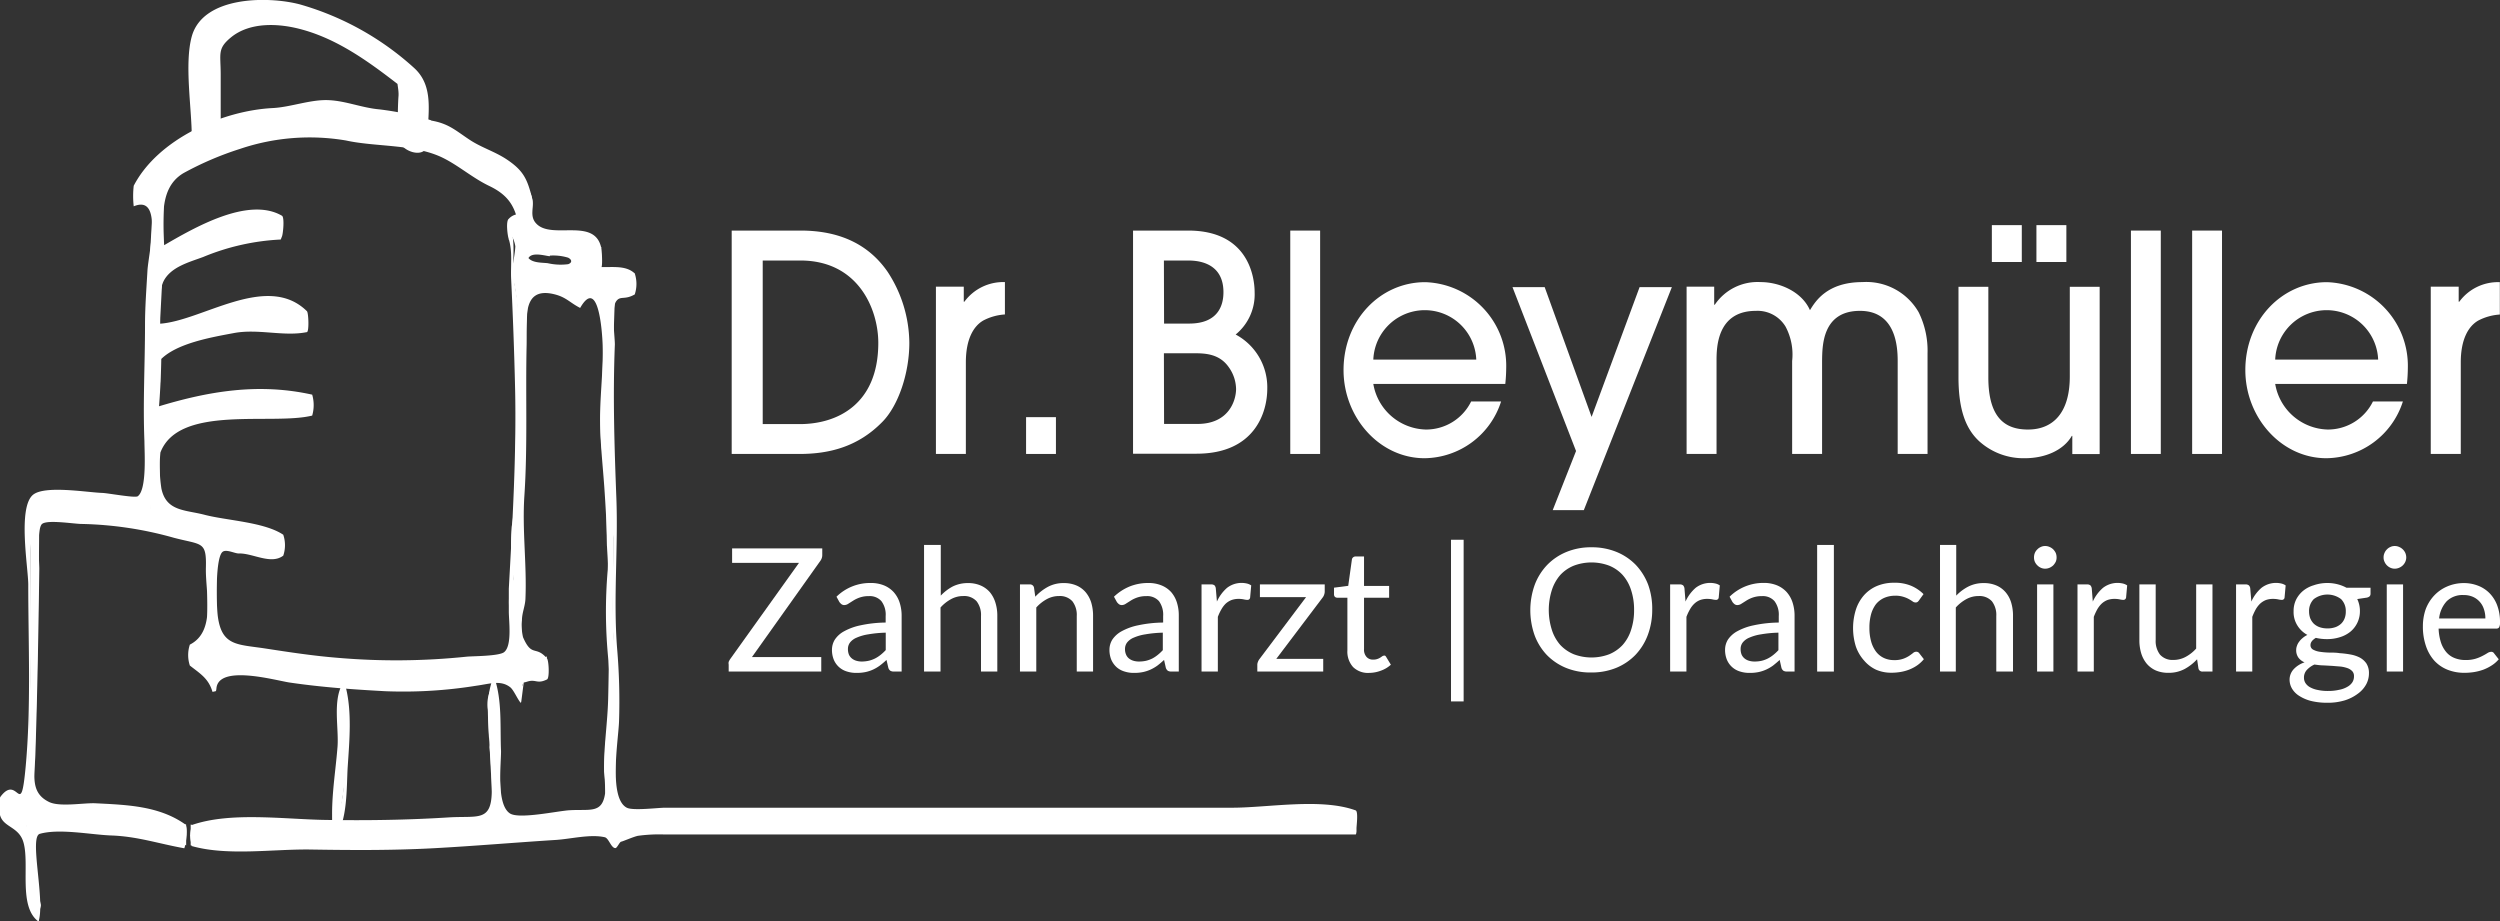 <svg xmlns="http://www.w3.org/2000/svg" viewBox="0 0 298.93 110.18"><rect x="0" y="0" width="298.93" height="110.18" fill="#333333" stroke="none"/><defs><style>.cls-1{fill:#fff;}</style></defs><title>logo</title><g id="Ebene_2" data-name="Ebene 2"><g id="Ebene_1-2" data-name="Ebene 1"><path class="cls-1" d="M98.41,65.57v.78a1.16,1.16,0,0,1-.22.7L90,78.57h8.29V80.3H87.22v-.83a.88.88,0,0,1,0-.33,2.7,2.7,0,0,1,.15-.29L95.63,67.3h-8V65.57Z" transform="translate(-0.09)"/><path class="cls-1" d="M107,80.3a.88.88,0,0,1-.44-.09.67.67,0,0,1-.25-.36l-.22-.94a9.38,9.38,0,0,1-.79.67,4.79,4.79,0,0,1-.81.48,4.41,4.41,0,0,1-.91.3,5.09,5.09,0,0,1-1.08.1,3.6,3.6,0,0,1-1.15-.17,2.45,2.45,0,0,1-1.55-1.38,3.1,3.1,0,0,1-.23-1.23,2.32,2.32,0,0,1,.33-1.18,3.07,3.07,0,0,1,1.09-1,7,7,0,0,1,2-.73,15,15,0,0,1,3-.33v-.78a2.68,2.68,0,0,0-.51-1.78,1.84,1.84,0,0,0-1.49-.6,3.2,3.2,0,0,0-1.11.17,3.68,3.68,0,0,0-.77.37l-.57.36a.91.91,0,0,1-.49.17.56.56,0,0,1-.35-.11,1.42,1.42,0,0,1-.24-.25l-.35-.64a5.72,5.72,0,0,1,4.12-1.64,4.11,4.11,0,0,1,1.57.29,3.26,3.26,0,0,1,1.15.8,3.49,3.49,0,0,1,.71,1.25,5.09,5.09,0,0,1,.24,1.61V80.3Zm-3.91-1.2A3.91,3.91,0,0,0,104,79a3.53,3.53,0,0,0,.73-.27,3.93,3.93,0,0,0,.66-.43,5.3,5.3,0,0,0,.61-.57V75.65a14.12,14.12,0,0,0-2.09.2,5.5,5.5,0,0,0-1.4.4,1.93,1.93,0,0,0-.79.59,1.26,1.26,0,0,0-.24.75,1.78,1.78,0,0,0,.12.69,1.27,1.27,0,0,0,.36.46,1.47,1.47,0,0,0,.53.27A2.27,2.27,0,0,0,103.09,79.1Z" transform="translate(-0.09)"/><path class="cls-1" d="M110.58,80.3V65.16h2v6.06A5.58,5.58,0,0,1,114,70.13a4.06,4.06,0,0,1,1.85-.41,3.68,3.68,0,0,1,1.5.29,3.07,3.07,0,0,1,1.1.8,3.59,3.59,0,0,1,.66,1.24,5.14,5.14,0,0,1,.23,1.61V80.3h-1.95V73.66a2.68,2.68,0,0,0-.52-1.76,2,2,0,0,0-1.59-.63,3,3,0,0,0-1.47.37,4.71,4.71,0,0,0-1.26,1V80.3Z" transform="translate(-0.09)"/><path class="cls-1" d="M122.05,80.3V69.88h1.17a.48.48,0,0,1,.51.39l.15,1.08a5.88,5.88,0,0,1,1.51-1.18,3.93,3.93,0,0,1,1.91-.45,3.77,3.77,0,0,1,1.51.29,3,3,0,0,1,1.09.8,3.61,3.61,0,0,1,.67,1.24,5.45,5.45,0,0,1,.22,1.61V80.3h-1.95V73.66a2.68,2.68,0,0,0-.52-1.76,2,2,0,0,0-1.59-.63,3,3,0,0,0-1.47.37,4.71,4.71,0,0,0-1.26,1V80.3Z" transform="translate(-0.09)"/><path class="cls-1" d="M140.18,80.3a.88.88,0,0,1-.44-.09.72.72,0,0,1-.25-.36l-.21-.94c-.27.25-.53.47-.79.67a4.87,4.87,0,0,1-.82.48,4.41,4.41,0,0,1-.91.3,5.06,5.06,0,0,1-1.07.1,3.55,3.55,0,0,1-1.15-.17,2.47,2.47,0,0,1-.93-.51,2.63,2.63,0,0,1-.63-.87,3.1,3.1,0,0,1-.23-1.23,2.32,2.32,0,0,1,.33-1.18,3.16,3.16,0,0,1,1.09-1,7,7,0,0,1,2-.73,15,15,0,0,1,3-.33v-.78a2.74,2.74,0,0,0-.5-1.78,1.86,1.86,0,0,0-1.5-.6,3.24,3.24,0,0,0-1.11.17,3.68,3.68,0,0,0-.77.37l-.57.36a.88.88,0,0,1-.49.17.58.58,0,0,1-.35-.11,1.42,1.42,0,0,1-.24-.25l-.35-.64a6,6,0,0,1,1.89-1.23,5.9,5.9,0,0,1,2.23-.41,4.07,4.07,0,0,1,1.57.29,3.17,3.17,0,0,1,1.15.8A3.49,3.49,0,0,1,140.8,72a5.09,5.09,0,0,1,.24,1.61V80.3Zm-3.91-1.2a3.91,3.91,0,0,0,.86-.09,3.62,3.62,0,0,0,.74-.27,3.85,3.85,0,0,0,.65-.43,5.3,5.3,0,0,0,.61-.57V75.65a14.12,14.12,0,0,0-2.09.2,5.63,5.63,0,0,0-1.4.4,1.93,1.93,0,0,0-.79.59,1.26,1.26,0,0,0-.24.75,1.6,1.6,0,0,0,.13.69,1.15,1.15,0,0,0,.35.46,1.56,1.56,0,0,0,.53.27A2.27,2.27,0,0,0,136.27,79.1Z" transform="translate(-0.09)"/><path class="cls-1" d="M143.76,80.3V69.88h1.12a.63.63,0,0,1,.44.12.69.69,0,0,1,.15.41l.13,1.52a4.77,4.77,0,0,1,1.21-1.64,2.84,2.84,0,0,1,2.36-.52,1.5,1.5,0,0,1,.53.23l-.13,1.45a.31.31,0,0,1-.33.28,2.26,2.26,0,0,1-.43-.06,2.9,2.9,0,0,0-.62-.06,2.48,2.48,0,0,0-.85.14,2.27,2.27,0,0,0-.68.42,3.05,3.05,0,0,0-.52.68,5.92,5.92,0,0,0-.43.91V80.3Z" transform="translate(-0.09)"/><path class="cls-1" d="M158.49,70.7a1.14,1.14,0,0,1-.07.41,1.1,1.1,0,0,1-.18.34l-5.54,7.33h5.61V80.3h-7.88v-.82a.93.93,0,0,1,.07-.33,1.3,1.3,0,0,1,.2-.36l5.56-7.39h-5.52V69.88h7.75Z" transform="translate(-0.09)"/><path class="cls-1" d="M163.81,80.46a2.54,2.54,0,0,1-1.93-.7,2.76,2.76,0,0,1-.68-2V71.47H160a.43.43,0,0,1-.29-.1.44.44,0,0,1-.11-.32v-.78l1.7-.22.44-3.15a.4.4,0,0,1,.15-.26.42.42,0,0,1,.3-.1h1v3.52h3v1.41h-3v6.15a1.27,1.27,0,0,0,.31.94,1,1,0,0,0,.79.31,1.39,1.39,0,0,0,.48-.07,1.65,1.65,0,0,0,.35-.16l.25-.17a.34.34,0,0,1,.19-.07.24.24,0,0,1,.15,0,.58.58,0,0,1,.12.14l.57.94a3.46,3.46,0,0,1-1.16.7A4.11,4.11,0,0,1,163.81,80.46Z" transform="translate(-0.09)"/><path class="cls-1" d="M173.59,64.54h1.51V83.87h-1.51Z" transform="translate(-0.09)"/><path class="cls-1" d="M197.65,72.93a8.55,8.55,0,0,1-.53,3,7,7,0,0,1-1.48,2.38,6.81,6.81,0,0,1-2.3,1.55,7.75,7.75,0,0,1-3,.55,7.67,7.67,0,0,1-3-.55,6.81,6.81,0,0,1-2.3-1.55A6.92,6.92,0,0,1,183.6,76a9,9,0,0,1,0-6.07,7,7,0,0,1,1.49-2.38,6.81,6.81,0,0,1,2.3-1.55,7.67,7.67,0,0,1,3-.56,7.75,7.75,0,0,1,3,.56,6.81,6.81,0,0,1,2.3,1.55,7.15,7.15,0,0,1,1.48,2.38A8.54,8.54,0,0,1,197.65,72.93Zm-2.17,0a7.39,7.39,0,0,0-.36-2.38,5,5,0,0,0-1-1.79,4.45,4.45,0,0,0-1.61-1.12,6,6,0,0,0-4.24,0,4.49,4.49,0,0,0-1.62,1.12,5.16,5.16,0,0,0-1,1.79,7.87,7.87,0,0,0,0,4.77,5.07,5.07,0,0,0,1,1.79,4.62,4.62,0,0,0,1.62,1.12,6,6,0,0,0,4.24,0,4.58,4.58,0,0,0,1.61-1.12,4.92,4.92,0,0,0,1-1.79A7.36,7.36,0,0,0,195.48,72.93Z" transform="translate(-0.09)"/><path class="cls-1" d="M199.79,80.3V69.88h1.12a.63.63,0,0,1,.44.12.69.69,0,0,1,.16.41l.12,1.52a4.77,4.77,0,0,1,1.21-1.64,2.84,2.84,0,0,1,2.36-.52,1.42,1.42,0,0,1,.53.23l-.13,1.45a.31.31,0,0,1-.33.28,2.18,2.18,0,0,1-.42-.06,3.06,3.06,0,0,0-.63-.06,2.48,2.48,0,0,0-.85.14,2.11,2.11,0,0,0-.67.42,2.81,2.81,0,0,0-.53.68,5.92,5.92,0,0,0-.43.91V80.3Z" transform="translate(-0.09)"/><path class="cls-1" d="M213.79,80.3a.88.88,0,0,1-.44-.09.67.67,0,0,1-.25-.36l-.21-.94c-.27.25-.54.47-.79.67a4.87,4.87,0,0,1-.82.48,4.41,4.41,0,0,1-.91.3,5.09,5.09,0,0,1-1.08.1,3.6,3.6,0,0,1-1.15-.17,2.45,2.45,0,0,1-1.55-1.38,3.1,3.1,0,0,1-.23-1.23,2.32,2.32,0,0,1,.33-1.18,3.16,3.16,0,0,1,1.09-1,7,7,0,0,1,2-.73,15,15,0,0,1,3-.33v-.78a2.68,2.68,0,0,0-.51-1.78,1.84,1.84,0,0,0-1.49-.6,3.24,3.24,0,0,0-1.11.17,3.68,3.68,0,0,0-.77.37l-.57.36a.91.91,0,0,1-.49.17.56.56,0,0,1-.35-.11,1.42,1.42,0,0,1-.24-.25l-.35-.64A5.76,5.76,0,0,1,211,69.7a4.11,4.11,0,0,1,1.57.29,3.26,3.26,0,0,1,1.15.8,3.49,3.49,0,0,1,.71,1.25,5.09,5.09,0,0,1,.24,1.61V80.3Zm-3.91-1.2a3.91,3.91,0,0,0,.86-.09,3.53,3.53,0,0,0,.73-.27,3.93,3.93,0,0,0,.66-.43,5.3,5.3,0,0,0,.61-.57V75.65a14.12,14.12,0,0,0-2.09.2,5.5,5.5,0,0,0-1.4.4,1.93,1.93,0,0,0-.79.59,1.26,1.26,0,0,0-.24.75,1.78,1.78,0,0,0,.12.69,1.27,1.27,0,0,0,.36.46,1.47,1.47,0,0,0,.53.27A2.27,2.27,0,0,0,209.88,79.1Z" transform="translate(-0.09)"/><path class="cls-1" d="M219.37,65.16V80.3h-2V65.16Z" transform="translate(-0.09)"/><path class="cls-1" d="M229.54,71.8a.74.74,0,0,1-.17.18.43.43,0,0,1-.24.06.59.59,0,0,1-.35-.13,5.2,5.2,0,0,0-.45-.28,3.47,3.47,0,0,0-.66-.27,3,3,0,0,0-.95-.13,3.29,3.29,0,0,0-1.33.26,2.66,2.66,0,0,0-1,.77,3.64,3.64,0,0,0-.58,1.22,6,6,0,0,0-.19,1.6,5.88,5.88,0,0,0,.21,1.64,3.69,3.69,0,0,0,.59,1.21,2.53,2.53,0,0,0,.94.75,2.83,2.83,0,0,0,1.22.25,3,3,0,0,0,1.08-.16,3.52,3.52,0,0,0,.7-.34c.18-.12.34-.24.47-.34a.56.56,0,0,1,.38-.16.42.42,0,0,1,.37.18l.55.71a4,4,0,0,1-.8.74,4.7,4.7,0,0,1-.94.5,5.26,5.26,0,0,1-1.05.29,6.74,6.74,0,0,1-1.11.09,4.53,4.53,0,0,1-1.81-.36A4.2,4.2,0,0,1,223,79a4.92,4.92,0,0,1-1-1.69,7.43,7.43,0,0,1,0-4.41,4.86,4.86,0,0,1,.95-1.7,4.34,4.34,0,0,1,1.54-1.12,5.22,5.22,0,0,1,2.11-.4,5,5,0,0,1,2,.36,4.71,4.71,0,0,1,1.49,1Z" transform="translate(-0.09)"/><path class="cls-1" d="M232.06,80.3V65.16H234v6.06a5.46,5.46,0,0,1,1.46-1.09,4,4,0,0,1,1.84-.41,3.77,3.77,0,0,1,1.51.29,3,3,0,0,1,1.09.8,3.45,3.45,0,0,1,.67,1.24,5.45,5.45,0,0,1,.22,1.61V80.3h-2V73.66a2.68,2.68,0,0,0-.52-1.76,2,2,0,0,0-1.59-.63,3,3,0,0,0-1.47.37,4.71,4.71,0,0,0-1.26,1V80.3Z" transform="translate(-0.09)"/><path class="cls-1" d="M246,66.65a1.27,1.27,0,0,1-.1.52,1.84,1.84,0,0,1-.3.43,1.6,1.6,0,0,1-.44.29,1.4,1.4,0,0,1-.53.11,1.26,1.26,0,0,1-.51-.11,1.37,1.37,0,0,1-.42-.29,1.39,1.39,0,0,1-.3-.43,1.27,1.27,0,0,1-.1-.52,1.39,1.39,0,0,1,.1-.53,1.28,1.28,0,0,1,.3-.43,1.22,1.22,0,0,1,.42-.29,1.12,1.12,0,0,1,.51-.11,1.23,1.23,0,0,1,.53.11,1.4,1.4,0,0,1,.44.29,1.66,1.66,0,0,1,.3.43A1.39,1.39,0,0,1,246,66.65Zm-.38,3.23V80.3h-1.95V69.88Z" transform="translate(-0.09)"/><path class="cls-1" d="M248.5,80.3V69.88h1.12a.6.6,0,0,1,.43.12.69.69,0,0,1,.16.41l.12,1.52a4.79,4.79,0,0,1,1.22-1.64,2.84,2.84,0,0,1,2.36-.52,1.5,1.5,0,0,1,.53.23l-.13,1.45a.32.32,0,0,1-.33.28,2.26,2.26,0,0,1-.43-.06,3,3,0,0,0-.62-.06,2.54,2.54,0,0,0-.86.14,2.23,2.23,0,0,0-.67.42,3.08,3.08,0,0,0-.53.68,7,7,0,0,0-.42.91V80.3Z" transform="translate(-0.09)"/><path class="cls-1" d="M257.85,69.88v6.64a2.68,2.68,0,0,0,.52,1.76,2,2,0,0,0,1.59.63,3.06,3.06,0,0,0,1.46-.36,4.6,4.6,0,0,0,1.27-1V69.88h1.95V80.3h-1.17a.47.47,0,0,1-.51-.39l-.16-1.08A5.79,5.79,0,0,1,261.3,80a4,4,0,0,1-1.92.45,3.73,3.73,0,0,1-1.51-.28,3.05,3.05,0,0,1-1.09-.81,3.59,3.59,0,0,1-.66-1.24,5.4,5.4,0,0,1-.22-1.61V69.88Z" transform="translate(-0.09)"/><path class="cls-1" d="M267.46,80.3V69.88h1.12A.6.6,0,0,1,269,70a.63.63,0,0,1,.16.41l.13,1.52a4.65,4.65,0,0,1,1.21-1.64,2.84,2.84,0,0,1,2.36-.52,1.5,1.5,0,0,1,.53.23l-.13,1.45a.31.31,0,0,1-.33.28,2.26,2.26,0,0,1-.43-.06,3,3,0,0,0-.62-.06,2.54,2.54,0,0,0-.86.14,2.36,2.36,0,0,0-.67.42,3.08,3.08,0,0,0-.53.68,7,7,0,0,0-.42.91V80.3Z" transform="translate(-0.09)"/><path class="cls-1" d="M278.34,69.71a4.92,4.92,0,0,1,1.25.15,4.66,4.66,0,0,1,1.08.42h2.87V71c0,.25-.15.4-.45.46l-1.14.17a3.29,3.29,0,0,1,.32,1.43,3.16,3.16,0,0,1-1.11,2.45,3.66,3.66,0,0,1-1.25.67,5,5,0,0,1-1.57.24,5.67,5.67,0,0,1-1.34-.15c-.43.26-.64.54-.64.86a.59.59,0,0,0,.3.54,2.36,2.36,0,0,0,.79.26,9,9,0,0,0,1.12.1c.42,0,.85,0,1.28.07a10.82,10.82,0,0,1,1.29.16,3.88,3.88,0,0,1,1.12.37,2.25,2.25,0,0,1,.79.71,2.13,2.13,0,0,1,.3,1.18,2.77,2.77,0,0,1-.33,1.31,3.38,3.38,0,0,1-1,1.12,5.13,5.13,0,0,1-1.55.79,6.93,6.93,0,0,1-2.06.29,8,8,0,0,1-2-.22A4.78,4.78,0,0,1,275,83.2a2.57,2.57,0,0,1-.86-.88,2.13,2.13,0,0,1-.28-1,1.84,1.84,0,0,1,.48-1.29,3.08,3.08,0,0,1,1.31-.83,1.81,1.81,0,0,1-.73-.56,1.52,1.52,0,0,1-.27-.94,1.35,1.35,0,0,1,.09-.47,1.58,1.58,0,0,1,.25-.48,2.2,2.2,0,0,1,.42-.45,2.43,2.43,0,0,1,.58-.38,3.19,3.19,0,0,1-1.21-1.15,3,3,0,0,1-.44-1.67,3.1,3.1,0,0,1,.29-1.38,3.28,3.28,0,0,1,.83-1.06,3.62,3.62,0,0,1,1.26-.67A5,5,0,0,1,278.34,69.71Zm3.22,11.13a.84.84,0,0,0-.21-.59,1.47,1.47,0,0,0-.57-.36,3.76,3.76,0,0,0-.83-.19l-1-.08-1.07-.06c-.37,0-.72-.06-1.05-.1a2.83,2.83,0,0,0-.91.65,1.34,1.34,0,0,0-.34.92,1.19,1.19,0,0,0,.17.63,1.51,1.51,0,0,0,.53.5,3,3,0,0,0,.9.33,5.54,5.54,0,0,0,1.3.13,5.72,5.72,0,0,0,1.31-.14,3,3,0,0,0,1-.37,1.66,1.66,0,0,0,.59-.55A1.32,1.32,0,0,0,281.56,80.84Zm-3.22-5.7a2.75,2.75,0,0,0,1-.15,2,2,0,0,0,.69-.42,1.76,1.76,0,0,0,.41-.63,2.17,2.17,0,0,0,.14-.82,2,2,0,0,0-.56-1.48,2.71,2.71,0,0,0-3.27,0,2,2,0,0,0-.56,1.48,2.38,2.38,0,0,0,.14.81,2,2,0,0,0,.42.64,2,2,0,0,0,.69.42A2.79,2.79,0,0,0,278.34,75.14Z" transform="translate(-0.09)"/><path class="cls-1" d="M287.81,66.65a1.27,1.27,0,0,1-.11.52,1.39,1.39,0,0,1-.3.43,1.46,1.46,0,0,1-.44.29,1.36,1.36,0,0,1-.53.11,1.26,1.26,0,0,1-.51-.11,1.39,1.39,0,0,1-.71-.72,1.13,1.13,0,0,1-.11-.52,1.23,1.23,0,0,1,.11-.53,1.26,1.26,0,0,1,.29-.43,1.22,1.22,0,0,1,.42-.29,1.12,1.12,0,0,1,.51-.11,1.2,1.2,0,0,1,.53.11,1.4,1.4,0,0,1,.74.72A1.4,1.4,0,0,1,287.81,66.65Zm-.38,3.23V80.3h-1.95V69.88Z" transform="translate(-0.09)"/><path class="cls-1" d="M294.65,69.72a4.68,4.68,0,0,1,1.74.31,3.86,3.86,0,0,1,1.39.91,4.16,4.16,0,0,1,.91,1.46,5.57,5.57,0,0,1,.33,2,1.17,1.17,0,0,1-.1.6.37.37,0,0,1-.36.16h-6.88a6.11,6.11,0,0,0,.28,1.66,3.46,3.46,0,0,0,.65,1.17,2.49,2.49,0,0,0,1,.7,3.43,3.43,0,0,0,1.31.23,3.94,3.94,0,0,0,1.16-.15,4.87,4.87,0,0,0,.84-.34c.24-.12.44-.24.6-.34a.89.89,0,0,1,.43-.15.38.38,0,0,1,.36.18l.56.71a3.6,3.6,0,0,1-.83.73,5.4,5.4,0,0,1-1,.51,6.14,6.14,0,0,1-1.12.29,7.52,7.52,0,0,1-1.15.09,5.38,5.38,0,0,1-2-.36A4.34,4.34,0,0,1,291.17,79a5,5,0,0,1-1-1.74,7.12,7.12,0,0,1-.37-2.4,6.13,6.13,0,0,1,.33-2,4.94,4.94,0,0,1,1-1.63,4.63,4.63,0,0,1,1.54-1.09A5,5,0,0,1,294.65,69.72Zm0,1.43a2.7,2.7,0,0,0-2,.74,3.58,3.58,0,0,0-.91,2.06h5.53a3.39,3.39,0,0,0-.18-1.13,2.39,2.39,0,0,0-1.32-1.46A2.73,2.73,0,0,0,294.68,71.15Z" transform="translate(-0.09)"/><path class="cls-1" d="M87.58,27.57h8.25c5.29,0,8.45,2.13,10.38,4.91A15.68,15.68,0,0,1,108.82,41c0,3.61-1.3,7.47-3.2,9.42-2.92,3-6.36,3.86-9.93,3.86H87.58Zm3.71,23.14h4.43c4.47,0,9.39-2.35,9.39-9.71,0-4-2.37-9.85-9.32-9.85h-4.5Z" transform="translate(-0.09)"/><path class="cls-1" d="M112,54.28v-20h3.33v1.8h.07a5.77,5.77,0,0,1,4.85-2.35v3.87a6.45,6.45,0,0,0-2.58.72c-1.13.65-2.09,2.16-2.09,5V54.28Z" transform="translate(-0.09)"/><path class="cls-1" d="M122.78,54.28v-4.4h3.57v4.4Z" transform="translate(-0.09)"/><path class="cls-1" d="M135.57,27.57h6.6c7.18,0,7.94,5.52,7.94,7.4A6.19,6.19,0,0,1,147.84,40a7.15,7.15,0,0,1,3.78,6.49c0,2.75-1.44,7.76-8.46,7.76h-7.59Zm3.71,11.12h3c3.48,0,4.1-2.2,4.1-3.75,0-3.79-3.48-3.79-4.3-3.79h-2.82Zm0,12h4c3.75,0,4.61-2.81,4.61-4.19a4.6,4.6,0,0,0-.9-2.63c-1.13-1.59-2.85-1.63-4.16-1.63h-3.57Z" transform="translate(-0.09)"/><path class="cls-1" d="M157.94,54.28h-3.57V27.57h3.57Z" transform="translate(-0.09)"/><path class="cls-1" d="M164.3,45.91a6.54,6.54,0,0,0,6.26,5.45A6,6,0,0,0,176,48h3.58a9.72,9.72,0,0,1-9.15,6.79c-5.39,0-9.69-4.87-9.69-10.54,0-6,4.4-10.51,9.76-10.51A10,10,0,0,1,180.19,44a18.93,18.93,0,0,1-.11,1.91ZM176.61,43a6.16,6.16,0,0,0-12.31,0Z" transform="translate(-0.09)"/><path class="cls-1" d="M189.47,61h-3.72l2.79-7.07-7.6-19.6h3.85l5.61,15.52,5.74-15.52H200Z" transform="translate(-0.09)"/><path class="cls-1" d="M227,54.28V43.17c0-1.7-.21-6-4.51-6-4.57,0-4.5,4.3-4.53,6V54.28h-3.58V43.17a7.09,7.09,0,0,0-.79-4.12,3.91,3.91,0,0,0-3.54-1.88c-4.71,0-4.71,4.48-4.71,6V54.28h-3.58v-20h3.3v2.16h.07a6.17,6.17,0,0,1,5.47-2.71c2.3,0,4.95,1.16,5.91,3.36.62-1,2-3.36,6.29-3.36a7.21,7.21,0,0,1,6.71,3.61,10.33,10.33,0,0,1,1.06,4.88V54.28Z" transform="translate(-0.09)"/><path class="cls-1" d="M237.84,34.29V45.12c0,4.94,2.09,6.24,4.74,6.24,3,0,5-2,5-6.35V34.29h3.57v20h-3.27V52.12h-.06c-1,1.73-3.2,2.67-5.61,2.67a7.89,7.89,0,0,1-5.43-2c-1.58-1.44-2.51-3.68-2.51-7.68V34.29Zm4-7.37v4.41h-3.58V26.92Zm5.33,0v4.41h-3.58V26.92Z" transform="translate(-0.09)"/><path class="cls-1" d="M258.46,54.28h-3.57V27.57h3.57Z" transform="translate(-0.09)"/><path class="cls-1" d="M265.78,54.28h-3.57V27.57h3.57Z" transform="translate(-0.09)"/><path class="cls-1" d="M272.14,45.91a6.54,6.54,0,0,0,6.26,5.45A6,6,0,0,0,283.83,48h3.58a9.72,9.72,0,0,1-9.15,6.79c-5.39,0-9.69-4.87-9.69-10.54,0-6,4.4-10.51,9.76-10.51A10,10,0,0,1,288,44a18.93,18.93,0,0,1-.11,1.91ZM284.45,43a6.16,6.16,0,0,0-12.31,0Z" transform="translate(-0.09)"/><path class="cls-1" d="M290.74,54.28v-20h3.34v1.8h.07A5.74,5.74,0,0,1,299,33.74v3.87a6.45,6.45,0,0,0-2.58.72c-1.13.65-2.09,2.16-2.09,5V54.28Z" transform="translate(-0.09)"/><path class="cls-1" d="M19.61,30.59a37.78,37.78,0,0,1,11-4.35,4.17,4.17,0,0,1,1.86,0,5.05,5.05,0,0,1,1.37.8l-.15.38c-.3,0-.59,0-.89,0a9.91,9.91,0,0,0-2.25.06A44.72,44.72,0,0,0,25.9,28.9c-2,.74-4,1.58-6.3,2.47L19.15,40a4,4,0,0,0,.58,0,2.31,2.31,0,0,0,.55-.21,28.6,28.6,0,0,1,10.86-2.64,10.38,10.38,0,0,1,5,.79c.26.12.43.42.64.63a2.88,2.88,0,0,1-.92.2c-.88-.12-1.74-.42-2.62-.47-4.78-.27-9.14,1.3-13.47,3.05-.68.28-.55.77-.53,1.3,0,1,0,2,0,2.93-.1,1.43-.27,2.85-.42,4.42,6.18-2,12.26-3.16,18.55-1.45a1.88,1.88,0,0,1-1.22.31c-2.77-.49-5.5,0-8.24.27a32.24,32.24,0,0,0-8,2c-.78.29-1,.57-.91,1.4.17,2.65.23,5.31.25,8a1.08,1.08,0,0,0,.89,1.2c2.34.63,4.69,1.29,7.05,1.86,2,.48,4.06.83,6.08,1.27.24,0,.44.29.66.44-.25.16-.52.47-.75.44a35.84,35.84,0,0,1-4-.58c-3.15-.7-3-.61-3.15,2.26-.14,3,0,6.12-.12,9.17,0,1.07.28,1.49,1.28,1.63,3.61.51,7.21,1.14,10.84,1.57,2.71.32,5.45.4,8.18.59a18.31,18.31,0,0,0,2.76.15c3.44-.3,6.88-.63,10.31-1,2.22-.27,2-.34,2.09-2.65,0-2.5-1-5,.07-7.49.06-.17,0-.39,0-.59A28.87,28.87,0,0,1,61.27,63c.67-3.94.33-7.89.56-11.84.16-2.77-.17-5.58-.16-8.37,0-2,.27-4.07.27-6.11a20.6,20.6,0,0,0-.51-3.38,3.06,3.06,0,0,1-.16-.75c.13-1,.38-2.06.44-3.09a3.8,3.8,0,0,0-.49-1.36c-.09-.23-.36-.52-.29-.65s.42-.33.67-.45a3.4,3.4,0,0,1,.71-.11,12.15,12.15,0,0,0-.67-3.46,5.49,5.49,0,0,0-3.6-2.6,8.47,8.47,0,0,1-3.84-2.28,4.39,4.39,0,0,0-2.46-1.33c-2.91-.06-5.6-1.54-8.56-1.23a2.93,2.93,0,0,1-1.71-.4,5.38,5.38,0,0,0-4.71-.3,11.07,11.07,0,0,1-4.29.56,5.71,5.71,0,0,0-2.92.45c-1.5.59-3,1.13-4.5,1.78a42.33,42.33,0,0,0-4.48,2.21,2.2,2.2,0,0,0-.79,1.56c-.13,1.8-.13,3.61-.16,5.42C19.6,28.28,19.62,29.32,19.61,30.59Zm32-15A6.81,6.81,0,0,1,56.35,18,4.17,4.17,0,0,0,58,19a9.52,9.52,0,0,1,5.54,4.17,2.89,2.89,0,0,1,.18,1.48c0,.55-.21,1.1-.23,1.65,0,1.52.18,1.62,1.74,1.8,1.85.22,3.68.59,5.51,1a2.2,2.2,0,0,1,1.09.78c.18.22.13.63.18,1a3.87,3.87,0,0,1-1.07,0c-.25-.05-.45-.33-.67-.51l-.35.06c0,.69-.1,1.39-.09,2.09,0,.15.27.38.44.41A14.15,14.15,0,0,0,71.7,33c1.24.11,2.48.21,3.72.37.21,0,.38.35.57.54a2.21,2.21,0,0,1-.69.4c-.59.1-1.49-.09-1.71.23s.06,1.18,0,1.79c-.12,3-.15,6-.42,9a52.8,52.8,0,0,0,.31,12.87,39,39,0,0,1,0,6.12c0,3.32-.15,6.63-.08,10,0,2.2.36,4.4.53,6.6a20.24,20.24,0,0,1,0,2.06c-.09,3.27-.26,6.53-.28,9.79,0,1.47.29,2.93.39,4.41,0,.64.42.66.86.66,1.51,0,3,0,4.53,0,.85,0,80.91,0,81.76,0a2.87,2.87,0,0,1,.8.29l0,.38c-1.15,0-81.51,0-82.66,0-1.57.06-3.15.14-4.72.28-.17,0-.29.42-.46.62s-.44.49-.66.73c-.21-.2-.55-.37-.61-.61-.25-.88-1-.73-1.54-.7q-8.87.57-17.72,1.23c-7.14.51-14.29.3-21.43.19-2.63,0-5.25.07-7.88.08a2.85,2.85,0,0,1-1.49-.42,4.3,4.3,0,0,1,1.2-.42c1.77-.11,3.54-.21,5.31-.22,3.46,0,6.91,0,10.37,0,1.42,0,2.83.15,4.25.11,3-.08,5.91-.22,8.86-.37,1.84-.1,3.66-.29,5.49-.4.66,0,.82-.33.79-1-.25-4.24-.48-8.49-.66-12.73a4.06,4.06,0,0,1,.58-2.87,4.88,4.88,0,0,1,.41,1.18c.15,2.85.27,5.71.39,8.56.08,1.93.17,3.86.21,5.8,0,.73.36.9,1,.86,3.58-.19,7.17-.39,10.76-.54.82,0,1.15-.41,1.07-1.16a33.64,33.64,0,0,1-.43-3.72,28.19,28.19,0,0,1,.36-6.18c.61-2.66.21-5.24.06-7.84a58,58,0,0,1-.08-10.86,19.59,19.59,0,0,0-.1-2.86c-.07-2.57,0-5.14-.18-7.7-.1-1.87-.51-3.73-.56-5.6-.06-2.17.13-4.34.2-6.51.08-2.63.17-5.26.2-7.9a16,16,0,0,0-.27-2.15c-.15-1.14-.86-1.61-1.91-1.18-.19.08-.27.44-.4.67l-.36.62c-.22-.15-.63-.28-.65-.45C68.69,34,67.87,34.1,67.07,34c-1-.07-2-.18-3-.29-.62-.07-.84.1-.85.81-.05,2.67-.23,5.33-.29,8,0,2,.06,3.95,0,5.92,0,1.71-.08,3.42-.13,5.13a59.45,59.45,0,0,1-.33,7.2,29.7,29.7,0,0,0-.18,6.79c.06.81.24,1.62.38,2.43a2.3,2.3,0,0,1-.27,2.16c-.19.22-.13.69-.11,1,.09,1.65.25,3.29.29,4.94,0,.76.28,1,1,.92a2.84,2.84,0,0,1,1.27.1c.28.12.45.52.67.8a7.17,7.17,0,0,1-1,.48c-.14,0-.35-.15-.54-.2-1-.23-1.44.15-1.35,1.17,0,0,0,.07,0,.1-.1.41-.21.83-.31,1.25-.31-.41-.79-.78-.9-1.24-.31-1.26-.3-1.33-1.63-1.17-3.13.38-6.25.93-9.4,1.14a63.48,63.48,0,0,1-6.6-.23,56.19,56.19,0,0,1-9-.91c-2.53-.52-5.16-.59-7.73-.91-.74-.09-1,.16-.92.84A6.09,6.09,0,0,1,26,81.43l-.37.08a5,5,0,0,1-.31-1c-.07-.94-.17-1.73-1.47-1.56-.29,0-.65-.39-1-.61a3,3,0,0,1,.91-.46c.8-.1,1.2-.38,1.18-1.3-.07-2.9-.06-5.8,0-8.7a23,23,0,0,1,.21-2.75c.08-.67-.07-1-.8-1.18-2.84-.7-5.64-1.55-8.49-2.21a18.28,18.28,0,0,0-3.63-.29c-2-.07-4.08,0-6.12-.1-1.32,0-1.33,0-1.34,1.25q0,4.48-.11,9c-.06,3.75-.11,7.5-.2,11.24C4.36,86.9,4.22,91,4.08,95.12c-.06,1.65.26,1.95,2,2,4.32.12,8.64.08,12.89,1a8.05,8.05,0,0,1,3.39,1.7l-.12.39a4.53,4.53,0,0,1-1.11-.2,18.87,18.87,0,0,0-7.61-1.33c-2.7,0-5.4-.14-8.1-.22-1.24,0-1.3,0-1.34,1.22a33.5,33.5,0,0,0,.9,8.52c0,.23-.12.5-.19.76-.24-.21-.65-.4-.69-.65-.33-1.94-.65-3.9-.86-5.86a19.83,19.83,0,0,1,0-3.36c0-.9-.36-1.25-1.17-1.38a3.63,3.63,0,0,1-1.32-.35,1.11,1.11,0,0,1-.42-.86c0-.16.48-.42.74-.42,2.2,0,2.23,0,2.29-2.21.15-4.91.31-9.82.38-14.73,0-4.31,0-8.62,0-12.93,0-1.64.07-3.28.08-4.92,0-.9.61-1.09,1.32-1.09,3.05,0,6.11,0,9.17.06a29,29,0,0,1,3.74.62c0-1.16.09-2.26,0-3.35-.17-2.43-.43-4.85-.6-7.29A12.31,12.31,0,0,1,17.51,48a44.08,44.08,0,0,0,.15-7.36A93.87,93.87,0,0,1,18,31.12c.12-2.5.28-5,.41-7.48a9.58,9.58,0,0,0-.06-1.14l-2.22.92A10.77,10.77,0,0,1,16.86,22a14.07,14.07,0,0,1,7.9-5.51,14.54,14.54,0,0,0,2.79-1.19c.2-.1,1.11-.48,1.11-.48,0,.2.32-.26.36.1a10.81,10.81,0,0,1,1.17-.48c.56-.17,1.2-.52,1.69-.39a8.69,8.69,0,0,0,4.86-.37c1.91-.55,3.63-.81,5.35.38a1,1,0,0,0,.48.1l4.43.24ZM65.74,29.36v.06a14.71,14.71,0,0,0-1.86-.21.9.9,0,0,0-.7.45A7.12,7.12,0,0,0,63,31.71a1.17,1.17,0,0,0,.75.77,24.86,24.86,0,0,0,3.22.41c1.53.09,1.61,0,1.6-1.58V31c0-1.33-.12-1.43-1.43-1.58C66.66,29.39,66.2,29.39,65.74,29.36Z" transform="translate(-0.09)"/><path class="cls-1" d="M19.61,31.84c3.62-2.1,10.16-5.94,14.2-3.58l0-2.45c-.11.27-5.81,1.14-6.35,1.32-2.66.86-5.23,2-7.83,3-.12.05-.11.53-.12.62L19,39.33c0,.14-.07,1.89.12,1.88,5-.29,12.92-6.17,17.64-1.47v-2.5c-2.49.52-5.26-.42-7.91,0-2.11.33-7.61,1.12-9.1,2.8-1.77,2-.85,6.87-1.07,9a11.71,11.71,0,0,0,.1,2.14C25,49.27,31,48.26,37.36,49.72v-2.5C32.71,48.39,19,45.6,18.84,52.81c0,2.35-1,7.49.58,9.67,1,1.39,5.19,1.65,6.86,2.06,2.22.54,5.73.66,7.62,1.93V64c-3,2.29-7-3.07-8,1.67-.65,3.14-.29,7.39-.18,10.54,0,1-.16,2.14.59,2.92,1.43,1.48,7.8,1.36,9.85,1.63,3.75.48,7.59.83,11.37,1a49.34,49.34,0,0,0,6.54-.46c1.48-.15,5,.13,6.21-.72,1-.7.83-.62,1.12-2a17.47,17.47,0,0,0-.06-4.15c-.07-1.84.17-3.61.17-5.45,0-6.48.44-13,.46-19.48,0-4.15.14-8.33.06-12.48,0-1.59-.59-3.24-.57-4.79,0-2.6.23-3.46-.54-6l0,2.46a1.73,1.73,0,0,1,1.38-.56c.27,0,.13-1.9.1-2.13-.68-5.33-2.82-5-7.06-7.73-1.32-.84-2.12-1.78-3.61-2.31A31,31,0,0,0,46.63,15C44,14.59,40,13.45,37.57,13.82c-2.83.43-6.1.54-8.77,1.48-2,.72-6.83,2-8.25,3.72-2.14,2.58-1.08,8.58-1.07,11.57,0,1.4.27,1.45.27,0,0-3.47-1-7.94,2.28-9.89a37.92,37.92,0,0,1,6.77-2.9,26,26,0,0,1,12.67-1c3.58.79,8.2.41,11.57,2.07,1.91.94,3.56,2.41,5.54,3.36,2.53,1.21,3.28,2.74,3.64,5.51l.09-2.14a1.73,1.73,0,0,0-1.38.56c-.38.25-.15,2.08,0,2.45.47,1.55.2,3.16.28,4.79.21,4.35.37,8.66.47,13,.18,8-.33,16.26-.75,24,0,.91,0,1.81,0,2.71,0,1.18.41,4.06-.55,4.86-.58.5-3.85.48-4.49.55a81.37,81.37,0,0,1-15.37.14c-3-.24-5.86-.68-8.78-1.13-3.27-.49-5.12-.29-5.6-3.8-.18-1.3-.33-7,.56-7.74.45-.36,1.46.2,1.94.19,1.65-.06,3.84,1.38,5.32.26a3.89,3.89,0,0,0,0-2.5c-2.26-1.52-6.73-1.69-9.39-2.38-2.32-.61-4.6-.39-5.18-3.14a17.36,17.36,0,0,1-.12-4.31c2.2-5.78,13.36-3.22,18.15-4.42a4.52,4.52,0,0,0,0-2.5C31,45.76,25,46.77,18.81,48.67l.1,2.13c.3-3,.46-5.95.48-9l-.14,1.25c1.88-2,6.13-2.72,8.78-3.22,2.93-.56,6,.45,8.76-.12.27-.05.2-2.29,0-2.5C32,32.5,24.21,38.42,19.15,38.71l.12,1.88c.09-1.78-.4-5.34.36-6.93.85-1.75,3.12-2.32,4.75-2.93a27.63,27.63,0,0,1,9.28-2.09l0,0,.15-.38c.13-.33.32-2.25,0-2.46-4.05-2.36-10.58,1.48-14.2,3.58C19.12,29.62,19.8,31.73,19.61,31.84Z" transform="translate(-0.09)"/><path class="cls-1" d="M51.6,16.87c2.87.4,5.15,2.6,7.72,3.9s3.39,3,4,5.69c.17.77-.17,1.75.36,2.44,1.63,2.11,7.52-.77,8.22,3L72,29.55c-.88,0-1.42-.53-2.09-.41-.12,0-.12.56-.12.61,0,.84-.54,2.94-.06,3.71,1.21,1.91,4.63.16,6.28,1.73v-2.5a8.85,8.85,0,0,1-2.4.63c-.08,0-.1.35-.1.37a164,164,0,0,0-.64,18.42c.09,4.09.62,8.1.58,12.21s-.25,8.33,0,12.48c.37,5.4.07,10.7.18,16.08,0,1.34-.33,5.18.79,6.05s6,.1,8,.1h59.17l14.12,0c2,0,4.51-.4,6.45.31l-.1-2.14c-.1.85-38.53,0-41.28,0-13.76,0-27.57-.32-41.33,0a25.54,25.54,0,0,0-5,.52c-.92.21,15,1.45-.89,1.11-.44,0-.84-1.29-1.27-1.3-5.15-.19-10.51.64-15.65,1-5.53.39-11,.57-16.59.52-5.29,0-12.11,1-17.16-.46v2.5c4-1.41,9.22-.66,13.42-.63,4.36,0,8.67.13,13-.07,1.87-.08,8.65.51,9.75-1,.39-.52.17-1.79.19-2.4.06-2.39-.65-4.9-.41-7.27a2.16,2.16,0,0,1,.66-2.76c.05,1.14.09,2.28.14,3.42.09,2-.69,6.67.38,8.38,1.27,2,7.65.69,10,.45,2.92-.31,2.26.12,3-2,.91-2.66-.48-6.44-.13-9.3a37,37,0,0,0,.34-6.14c-.34-8.21-.06-16.47-.59-24.68-.33-5.14-.36-10.13-.23-15.25a33.7,33.7,0,0,0-.08-6.43c-.06-.35-.22-1.87-.57-2.16-1.43-1.2-1.43.52-2,.45-1.55-.18-3.74-1.66-6.41-1.19l0,0c-1,3.66-.59,8.09-.59,11.87,0,6.59-.59,13.11-.7,19.68,0,2.64.22,5.22.1,7.82a24.79,24.79,0,0,0,.62,8.11l0,0c1.27.25,1.82,0,2.7,1v-2.5c-.91.45-2.13-.06-2.8.69-.34.38,0,1.24-.19,1.68-.36.73.79,2.17-.49.23-1.41-2.14-.27-2.26-3.14-2.09C53.1,79.6,47.83,80.32,42,80c-4.91-.31-10.84-2.46-15.7-1.61a.22.22,0,0,0-.07.17c-.41,1.7-.35.08-1.19-.38a12.64,12.64,0,0,1-2.15-1.07v2.5c2.53-1.29,2.23-2.16,2.2-4.91,0-3,.2-6,.2-9.07a5.87,5.87,0,0,0-.13-2.14c-1.07-2.05-8.82-3-11.09-3.21s-8-1.08-9.34.68c-.53.7-.1,3.81-.11,4.35,0,3.55-.1,7.09-.16,10.63-.1,6.29-.53,12.6-.51,18.89,0,1.52-.21,2.62,1.06,3.48,1.7,1.15,7.24.23,9.34.42,2.94.27,5.53.62,8,2.35l0-2.46C22.4,98.21,8.16,97.25,7,97.23c-2.78,0-3-.12-3.09,2.42A31.14,31.14,0,0,0,4,104c0,.63.16,1.26.21,1.9.42,5-.71-3.66-.7-3.55a21.13,21.13,0,0,0-.31-4.24c-.16-.36-.1-.86-.31-1.2C2.21,95.69.81,97.49.32,95.4L.25,97.72c1.44-1.42,2.34,0,3.09-2.06.51-1.43.14-3.68.19-5.17q.14-4.6.23-9.2c.09-5,0-10.08,0-15.11,0-5.47,2.26-4.8,6.76-4.76A39.22,39.22,0,0,1,18,62.1c.1,0,.13-.9.13-.92.14-5.94-.2-11.88-.21-17.82,0-7.13,1-14.38.6-21.49,0,0,0-.65-.12-.62l-2.22.92,0,2.45C19.59,18,27.75,16,34.36,15.43c2-.16,3.79-1.19,5.78-.85s3.38.83,5.33,1a35.94,35.94,0,0,1,6.13,1.29s.38-2.4,0-2.5a35.94,35.94,0,0,0-6.13-1.29c-2.06-.18-4-1-6-1.1-2.17-.13-4.59.83-6.76.94-6,.3-13.72,3.68-16.63,9.29a10.89,10.89,0,0,0,0,2.46c3.54-1.47,1.76,5.58,1.64,7.71s-.29,4.32-.29,6.49c0,4.67-.26,9.27-.07,13.92,0,1.22.31,5.75-.8,6.55-.33.23-3.57-.38-4.24-.4-1.79-.06-6.89-.94-8.29.23-1.83,1.53-.57,8.7-.56,10.7,0,7.21.35,14.61-.31,21.8-.61,6.55-.87.76-3,3.58-.21.28-.08.9-.12,1.22-.27,2.6,2.22,2,2.86,4.27.75,2.63-.64,7.63,1.78,9.44a.22.22,0,0,0,.07-.17c.68-2.73-1.18-10,.11-10.31,2.35-.66,6.09.11,8.55.2,3.13.11,5.72,1,8.72,1.53l0,0,.12-.4c.12-.38.34-2.18,0-2.45-3.14-2.23-7-2.34-10.73-2.53-1.38-.07-4.26.47-5.55-.15-2.3-1.11-1.73-3.2-1.65-5.69.24-7.4.37-14.8.47-22.21,0-.73-.32-4.81.33-5.35s3.83,0,4.75,0a43.74,43.74,0,0,1,11,1.65c3.36.89,3.92.37,3.84,3.57-.08,3,1.25,7.6-1.92,9.21a4,4,0,0,0,0,2.5c1.27,1,2.23,1.54,2.71,3.15l0,0,.37-.08c.08,0,.1-.36.1-.36.29-2.81,6.82-1,8.67-.69,3.85.57,7.63.84,11.52,1.05A54.83,54.83,0,0,0,57,82c1.65-.22,2.94-.72,4.09.17.42.32.86,1.41,1.26,1.87a.24.24,0,0,0,.07-.18c0,.12.32-2.6.37-2.65,1-1.12-1.9,1,.39.28,1-.3,1.14.34,2.32-.25.32-.17.21-2.25,0-2.5-1.35-1.61-1.81-.09-2.87-2.55a6.08,6.08,0,0,1-.13-2c0-.94.39-1.69.42-2.63.17-4.07-.4-8.15-.13-12.25.4-6,.13-12,.27-18.07.07-2.84-.7-7,3.25-6.07,1.48.35,1.88,1,3.15,1.65l0,0c2.16-3.76,2.63,2.65,2.69,4.45.08,2.66-.24,5.35-.3,8-.07,3.05.29,6,.5,9,.57,8.18.66,17,.46,25.25-.07,2.94-.55,5.81-.49,8.77a20.67,20.67,0,0,1,.12,2.59c-.35,2.42-1.77,1.86-4.21,2-1.4.07-6.07,1.11-7.17.38C59.43,96.19,60,91.53,60,89.83c-.13-2.92.16-6.12-.83-8.9,0-.06-.05-.06-.07,0-.83,2.14-.7,3.91-.6,6.22.11,2.5.44,5.07.39,7.58-.07,3.51-1.65,2.82-5,3-5,.32-9.91.39-14.89.31s-11.39-1-16,.62a4.43,4.43,0,0,0,0,2.5c4.3,1.22,9.74.35,14.24.42,4.87.08,9.74.11,14.61-.15s9.83-.69,14.75-1c1.78-.12,4.08-.71,5.8-.32.49.11.75,1.29,1.27,1.3.21,0,.5-.74.7-.77s1.44-.58,2-.7a18.64,18.64,0,0,1,3.15-.16h.3c.68,0,1.36,0,2,0l8.15,0h56c5.41,0,10.82,0,16.22,0,.07,0,.1-.38.1-.36l0-.39c0-.28.23-2-.1-2.13-4.15-1.51-10.45-.32-14.78-.32l-30.41,0H79.61c-.82,0-3.85.38-4.57,0-2.22-1.14-1-8.11-.93-10.34a74.06,74.06,0,0,0-.23-8.69c-.47-6,.14-12-.09-18s-.43-12.2-.18-18.36c0-1-.46-4.26.15-5.15.5-.73,1-.12,2.23-.84a4,4,0,0,0,0-2.5c-1.64-1.56-4.61,0-6.19-1.46l.13,1.58c0-1.85.76-.71,2-.76.27,0,.11-2.12.07-2.33-.72-3.85-5.92-1-7.79-3-.85-.9-.22-1.94-.47-2.95-.6-2.34-1-3.39-3.23-4.83-1.36-.86-2.86-1.32-4.21-2.2-1.75-1.15-2.57-2-4.75-2.35C51.51,14.36,51.29,16.82,51.6,16.87Z" transform="translate(-0.09)"/><path class="cls-1" d="M65.62,28.73v.06l.12-.62c-.79-.11-2.18-.6-2.61.35A8.52,8.52,0,0,0,62.84,32c0,.85.18,1.48,1.08,1.73a11.7,11.7,0,0,0,3.77.39c1.43-.12,1-2.64,1-3.62,0-.55.06-1.5-.33-1.95-.51-.61-1.91-.45-2.6-.48a5.28,5.28,0,0,0,0,2.5,6.1,6.1,0,0,1,2.26.24c.5.25.48.62,0,.78a6.93,6.93,0,0,1-2.44-.12c-.83-.09-2.21,0-2.51-1l.1.87c0-1.38,1.88-.8,2.63-.7.09,0,.12-.6.12-.62V30a4.1,4.1,0,0,0,0-1.71C65.64,27.9,65.63,28.55,65.62,28.73Z" transform="translate(-0.09)"/><path class="cls-1" d="M41.31,83.24C42.16,86,41.29,97.93,40,99a4.13,4.13,0,0,1-.15-.85c.29-3.81.62-7.61.87-11.41.06-.91-.15-1.83-.16-2.75,0-.32.27-.63.41-1Z" transform="translate(-0.09)"/><path class="cls-1" d="M41.25,84.32a22.16,22.16,0,0,1,.07,7c-.12,1.46,0,4.71-1,6-.38.47,0-2.37,0-2.93.15-1.9.3-3.8.43-5.7,0-.51-.05-4.48.53-4.19-.15-.07.48-2.26,0-2.5L41,81.83l0,0c-1.12,2.08-.39,5.23-.55,7.44-.27,3.52-1,7.28-.45,10.8a.22.22,0,0,0,.07.17c1.64-1.94,1.44-6.25,1.6-8.61.2-3.06.52-6.51-.25-9.52A6.63,6.63,0,0,0,41.25,84.32Z" transform="translate(-0.09)"/><path class="cls-1" d="M51.19,17c0-3.24.93-6.61-1.6-8.89A34.29,34.29,0,0,0,35.93.52c-3.82-1-11.57-1-12.91,3.84-.9,3.27,0,8.6,0,12,0,1.7,3.46,2.81,3.46.66V8.92c0-2.52-.43-3.09,1.24-4.46,2.31-1.88,5.8-1.67,8.47-.93,4.33,1.18,8,3.86,11.46,6.53a3.16,3.16,0,0,1,.62.54c-1.15-1.69-.4-.14-.54,1a40.79,40.79,0,0,0,0,4.82c0,1.7,3.46,2.81,3.46.66Z" transform="translate(-0.09)"/></g></g></svg>